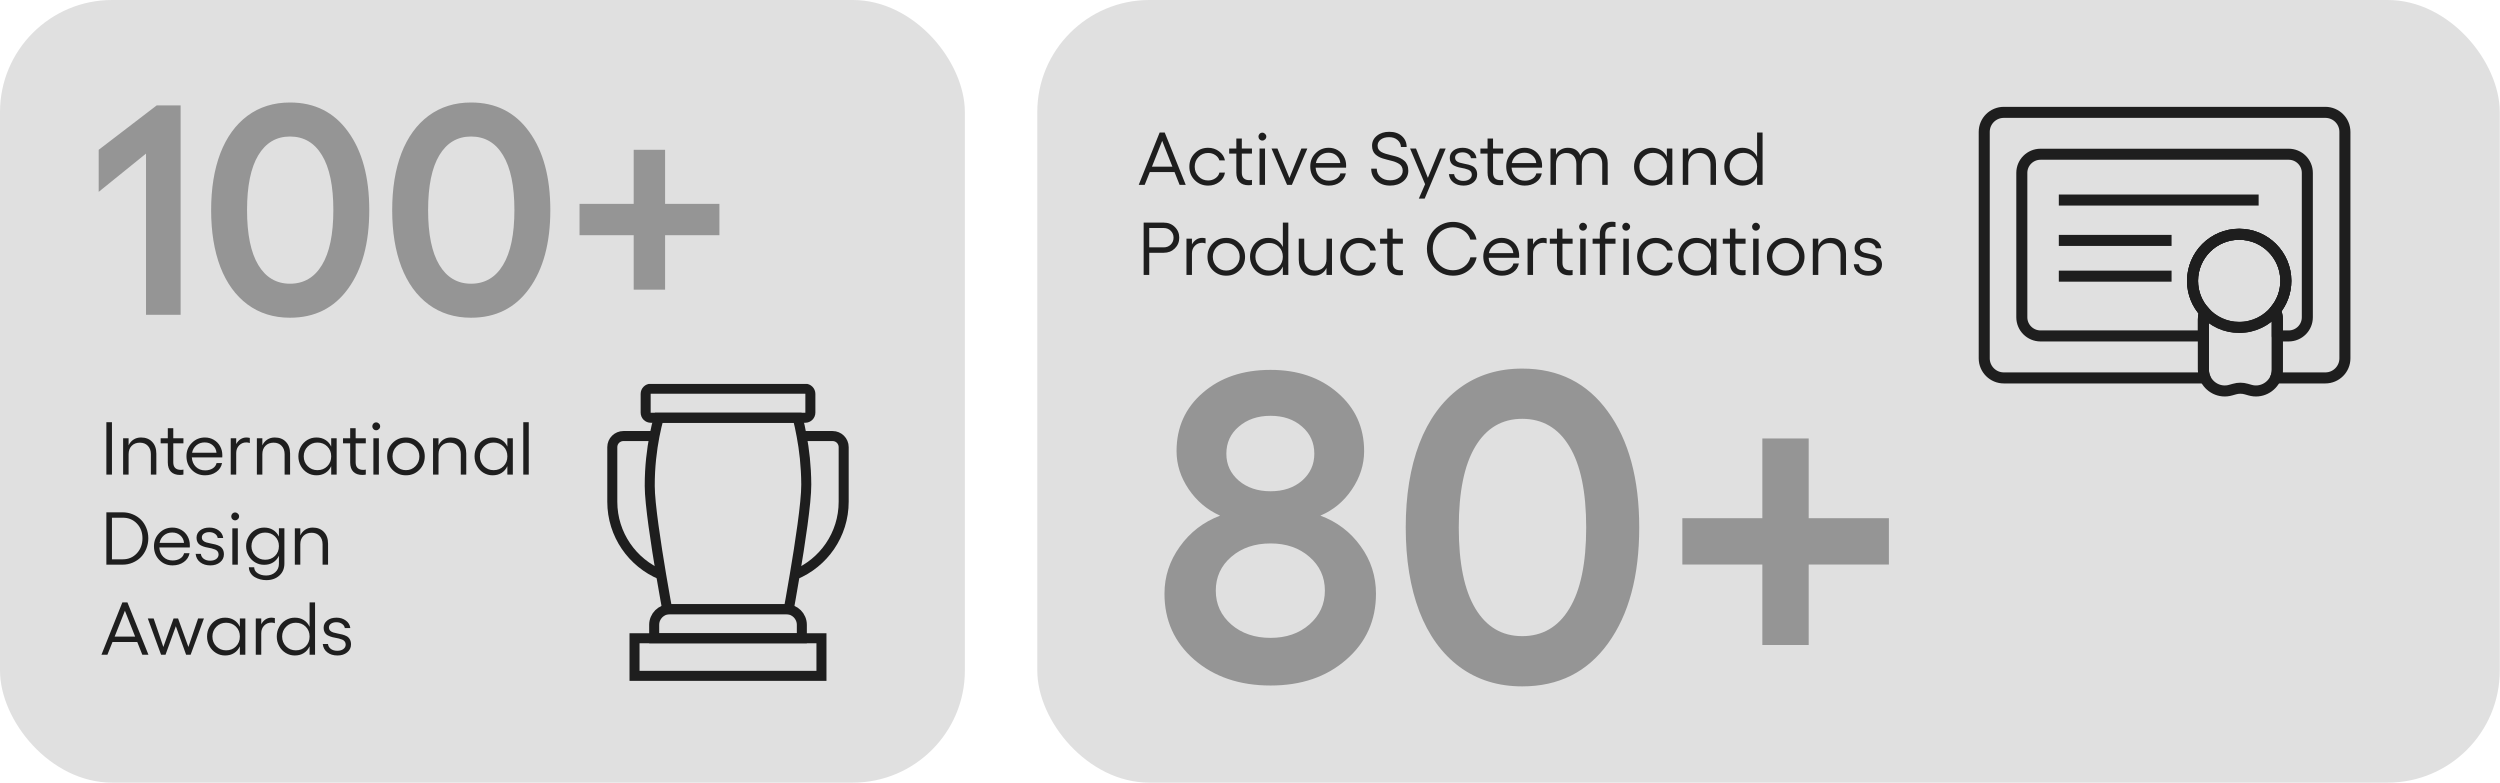 <svg width="999" height="313" viewBox="0 0 999 313" fill="none" xmlns="http://www.w3.org/2000/svg">
<rect width="385.561" height="312.743" rx="44.811" fill="#E0E0E0"/>
<path d="M72.173 42.126V125.797H58.345V61.381L39.44 76.668V59.864L62.604 42.126H72.173ZM115.876 126.964C109.341 126.964 103.681 125.194 98.897 121.654C94.151 118.114 90.533 113.116 88.044 106.659C85.593 100.202 84.368 92.636 84.368 83.962C84.368 75.287 85.593 67.722 88.044 61.264C90.533 54.807 94.151 49.809 98.897 46.269C103.681 42.729 109.341 40.959 115.876 40.959C125.756 40.959 133.497 44.849 139.098 52.629C144.738 60.37 147.558 70.814 147.558 83.962C147.558 97.109 144.738 107.573 139.098 115.353C133.497 123.093 125.756 126.964 115.876 126.964ZM115.876 113.369C121.399 113.369 125.659 110.879 128.654 105.9C131.688 100.921 133.205 93.608 133.205 83.962C133.205 74.315 131.688 67.002 128.654 62.023C125.659 57.044 121.399 54.554 115.876 54.554C110.43 54.554 106.209 57.044 103.214 62.023C100.219 67.002 98.722 74.315 98.722 83.962C98.722 93.608 100.219 100.921 103.214 105.9C106.209 110.879 110.43 113.369 115.876 113.369ZM188.227 126.964C181.692 126.964 176.032 125.194 171.248 121.654C166.502 118.114 162.884 113.116 160.395 106.659C157.944 100.202 156.719 92.636 156.719 83.962C156.719 75.287 157.944 67.722 160.395 61.264C162.884 54.807 166.502 49.809 171.248 46.269C176.032 42.729 181.692 40.959 188.227 40.959C198.107 40.959 205.848 44.849 211.449 52.629C217.089 60.37 219.91 70.814 219.91 83.962C219.91 97.109 217.089 107.573 211.449 115.353C205.848 123.093 198.107 126.964 188.227 126.964ZM188.227 113.369C193.75 113.369 198.01 110.879 201.005 105.9C204.039 100.921 205.556 93.608 205.556 83.962C205.556 74.315 204.039 67.002 201.005 62.023C198.01 57.044 193.75 54.554 188.227 54.554C182.781 54.554 178.561 57.044 175.565 62.023C172.57 67.002 171.073 74.315 171.073 83.962C171.073 93.608 172.57 100.921 175.565 105.9C178.561 110.879 182.781 113.369 188.227 113.369ZM287.476 81.453V93.997H265.771V115.761H253.226V93.997H231.579V81.453H253.226V59.864H265.771V81.453H287.476Z" fill="#959595"/>
<path d="M42.504 168.723H44.736V189.641H42.504V168.723ZM56.347 174.82C58.224 174.82 59.711 175.404 60.81 176.571C61.919 177.728 62.473 179.299 62.473 181.282V189.641H60.285V181.487C60.285 180.096 59.882 178.982 59.074 178.146C58.277 177.31 57.217 176.892 55.895 176.892C54.533 176.892 53.439 177.315 52.612 178.161C51.796 178.997 51.387 180.106 51.387 181.487V189.641H49.199V175.127H51.387V177.957C51.854 176.965 52.515 176.196 53.371 175.652C54.227 175.097 55.219 174.82 56.347 174.82ZM73.297 177.154H69.242V184.739C69.242 186.752 70.258 187.759 72.29 187.759C72.699 187.759 73.034 187.72 73.297 187.642V189.641C72.859 189.738 72.392 189.786 71.896 189.786C70.379 189.786 69.193 189.368 68.337 188.532C67.481 187.686 67.053 186.432 67.053 184.769V177.154H64.194V175.127H67.053V171.115H69.242V175.127H73.297V177.154ZM88.846 181.939C88.846 182.376 88.837 182.653 88.817 182.77H76.652C76.759 184.326 77.293 185.581 78.256 186.534C79.219 187.487 80.459 187.963 81.976 187.963C83.143 187.963 84.144 187.701 84.981 187.175C85.827 186.641 86.347 185.931 86.542 185.046H88.73C88.448 186.514 87.679 187.696 86.425 188.59C85.17 189.485 83.668 189.932 81.918 189.932C79.807 189.932 78.042 189.203 76.623 187.744C75.212 186.286 74.507 184.467 74.507 182.289C74.507 180.198 75.222 178.433 76.652 176.994C78.081 175.545 79.827 174.82 81.888 174.82C83.182 174.82 84.358 175.127 85.418 175.739C86.478 176.342 87.315 177.188 87.927 178.277C88.54 179.367 88.846 180.587 88.846 181.939ZM76.754 180.918H86.512C86.406 179.712 85.914 178.725 85.039 177.957C84.174 177.179 83.094 176.79 81.801 176.79C80.517 176.79 79.418 177.164 78.504 177.913C77.59 178.662 77.007 179.663 76.754 180.918ZM98.474 174.82C98.853 174.82 99.305 174.879 99.83 174.995V177.038C99.354 176.872 98.882 176.79 98.415 176.79C97.278 176.79 96.32 177.193 95.542 178C94.773 178.798 94.389 179.809 94.389 181.034V189.641H92.201V175.127H94.389V177.446C94.817 176.629 95.386 175.987 96.096 175.52C96.806 175.054 97.599 174.82 98.474 174.82ZM109.793 174.82C111.67 174.82 113.158 175.404 114.257 176.571C115.365 177.728 115.92 179.299 115.92 181.282V189.641H113.732V181.487C113.732 180.096 113.328 178.982 112.521 178.146C111.723 177.31 110.663 176.892 109.341 176.892C107.979 176.892 106.885 177.315 106.059 178.161C105.242 178.997 104.834 180.106 104.834 181.487V189.641H102.646V175.127H104.834V177.957C105.3 176.965 105.962 176.196 106.817 175.652C107.673 175.097 108.665 174.82 109.793 174.82ZM132.345 175.127H134.533V189.641H132.345V186.271C131.81 187.438 131.032 188.342 130.011 188.984C128.999 189.616 127.808 189.932 126.437 189.932C125.124 189.932 123.913 189.597 122.805 188.926C121.706 188.255 120.835 187.336 120.194 186.169C119.552 185.002 119.231 183.728 119.231 182.347C119.231 180.966 119.552 179.697 120.194 178.54C120.835 177.383 121.706 176.474 122.805 175.812C123.913 175.151 125.124 174.82 126.437 174.82C127.808 174.82 129.004 175.141 130.025 175.783C131.046 176.415 131.819 177.31 132.345 178.467V175.127ZM126.845 187.876C128.43 187.876 129.743 187.355 130.784 186.315C131.824 185.265 132.345 183.942 132.345 182.347C132.345 180.762 131.824 179.449 130.784 178.409C129.743 177.368 128.43 176.848 126.845 176.848C125.309 176.848 124.011 177.383 122.951 178.452C121.9 179.522 121.375 180.82 121.375 182.347C121.375 183.903 121.9 185.216 122.951 186.286C124.011 187.346 125.309 187.876 126.845 187.876ZM146.173 177.154H142.118V184.739C142.118 186.752 143.134 187.759 145.166 187.759C145.575 187.759 145.91 187.72 146.173 187.642V189.641C145.735 189.738 145.269 189.786 144.773 189.786C143.256 189.786 142.069 189.368 141.213 188.532C140.358 187.686 139.93 186.432 139.93 184.769V177.154H137.071V175.127H139.93V171.115H142.118V175.127H146.173V177.154ZM150.316 168.781C150.734 168.781 151.103 168.937 151.424 169.248C151.745 169.559 151.906 169.924 151.906 170.342C151.906 170.77 151.745 171.144 151.424 171.465C151.103 171.777 150.734 171.932 150.316 171.932C149.888 171.932 149.523 171.777 149.222 171.465C148.92 171.154 148.769 170.78 148.769 170.342C148.769 169.924 148.92 169.559 149.222 169.248C149.523 168.937 149.888 168.781 150.316 168.781ZM149.207 175.127H151.395V189.641H149.207V175.127ZM156.865 177.008C158.314 175.55 160.094 174.82 162.204 174.82C164.314 174.82 166.094 175.55 167.543 177.008C169.001 178.457 169.731 180.247 169.731 182.376C169.731 184.506 169.001 186.3 167.543 187.759C166.094 189.208 164.314 189.932 162.204 189.932C160.094 189.932 158.314 189.208 156.865 187.759C155.426 186.3 154.706 184.506 154.706 182.376C154.706 180.247 155.426 178.457 156.865 177.008ZM162.204 176.892C160.697 176.892 159.428 177.417 158.397 178.467C157.366 179.517 156.851 180.82 156.851 182.376C156.851 183.923 157.366 185.226 158.397 186.286C159.428 187.346 160.697 187.876 162.204 187.876C163.711 187.876 164.985 187.346 166.026 186.286C167.066 185.216 167.586 183.913 167.586 182.376C167.586 180.83 167.066 179.532 166.026 178.482C164.995 177.422 163.721 176.892 162.204 176.892ZM180.19 174.82C182.066 174.82 183.554 175.404 184.653 176.571C185.762 177.728 186.316 179.299 186.316 181.282V189.641H184.128V181.487C184.128 180.096 183.724 178.982 182.917 178.146C182.12 177.31 181.06 176.892 179.737 176.892C178.376 176.892 177.282 177.315 176.455 178.161C175.638 178.997 175.23 180.106 175.23 181.487V189.641H173.042V175.127H175.23V177.957C175.697 176.965 176.358 176.196 177.214 175.652C178.07 175.097 179.062 174.82 180.19 174.82ZM202.741 175.127H204.929V189.641H202.741V186.271C202.206 187.438 201.428 188.342 200.407 188.984C199.396 189.616 198.204 189.932 196.833 189.932C195.52 189.932 194.31 189.597 193.201 188.926C192.102 188.255 191.232 187.336 190.59 186.169C189.948 185.002 189.627 183.728 189.627 182.347C189.627 180.966 189.948 179.697 190.59 178.54C191.232 177.383 192.102 176.474 193.201 175.812C194.31 175.151 195.52 174.82 196.833 174.82C198.204 174.82 199.401 175.141 200.422 175.783C201.443 176.415 202.216 177.31 202.741 178.467V175.127ZM197.242 187.876C198.827 187.876 200.14 187.355 201.18 186.315C202.221 185.265 202.741 183.942 202.741 182.347C202.741 180.762 202.221 179.449 201.18 178.409C200.14 177.368 198.827 176.848 197.242 176.848C195.705 176.848 194.407 177.383 193.347 178.452C192.297 179.522 191.772 180.82 191.772 182.347C191.772 183.903 192.297 185.216 193.347 186.286C194.407 187.346 195.705 187.876 197.242 187.876ZM211.289 168.723V189.641H209.101V168.723H211.289ZM48.98 204.723C50.41 204.723 51.757 204.986 53.021 205.511C54.295 206.026 55.389 206.741 56.303 207.655C57.217 208.559 57.937 209.658 58.462 210.952C58.997 212.235 59.264 213.616 59.264 215.094C59.264 216.572 58.997 217.968 58.462 219.281C57.937 220.584 57.217 221.702 56.303 222.636C55.389 223.56 54.295 224.294 53.021 224.838C51.757 225.373 50.41 225.641 48.98 225.641H42.504V204.723H48.98ZM49.097 223.496C51.334 223.496 53.196 222.699 54.684 221.104C56.181 219.5 56.93 217.496 56.93 215.094C56.93 212.712 56.186 210.747 54.698 209.201C53.22 207.655 51.353 206.882 49.097 206.882H44.736V223.496H49.097ZM75.864 217.939C75.864 218.376 75.854 218.653 75.835 218.77H63.669C63.776 220.326 64.311 221.581 65.274 222.534C66.237 223.487 67.477 223.963 68.993 223.963C70.16 223.963 71.162 223.701 71.998 223.175C72.844 222.641 73.365 221.931 73.559 221.046H75.747C75.465 222.514 74.697 223.696 73.442 224.59C72.188 225.485 70.686 225.932 68.935 225.932C66.825 225.932 65.06 225.203 63.64 223.744C62.23 222.286 61.525 220.467 61.525 218.289C61.525 216.198 62.24 214.433 63.669 212.994C65.099 211.545 66.844 210.82 68.906 210.82C70.199 210.82 71.376 211.127 72.436 211.739C73.496 212.342 74.332 213.188 74.945 214.277C75.558 215.367 75.864 216.587 75.864 217.939ZM63.771 216.918H73.53C73.423 215.712 72.932 214.725 72.057 213.957C71.191 213.179 70.112 212.79 68.819 212.79C67.535 212.79 66.436 213.164 65.522 213.913C64.608 214.662 64.024 215.663 63.771 216.918ZM84.062 225.932C82.428 225.932 81.076 225.519 80.007 224.692C78.937 223.866 78.329 222.748 78.183 221.337H80.269C80.367 222.164 80.755 222.825 81.436 223.321C82.117 223.808 82.963 224.051 83.974 224.051C84.986 224.051 85.798 223.822 86.41 223.365C87.033 222.898 87.344 222.3 87.344 221.571C87.344 221.085 87.218 220.676 86.965 220.346C86.712 220.005 86.376 219.752 85.958 219.587C85.55 219.422 85.083 219.271 84.558 219.135C84.033 218.999 83.493 218.887 82.939 218.799C82.384 218.712 81.845 218.576 81.32 218.391C80.794 218.206 80.323 217.987 79.904 217.735C79.496 217.472 79.165 217.102 78.913 216.626C78.66 216.14 78.533 215.561 78.533 214.89C78.533 213.694 79.005 212.717 79.948 211.958C80.892 211.2 82.141 210.82 83.697 210.82C85.127 210.82 86.357 211.2 87.388 211.958C88.428 212.707 89.031 213.713 89.196 214.978H86.994C86.887 214.297 86.522 213.738 85.9 213.3C85.277 212.862 84.524 212.644 83.639 212.644C82.754 212.644 82.034 212.838 81.48 213.227C80.935 213.606 80.663 214.107 80.663 214.73C80.663 215.255 80.823 215.683 81.144 216.013C81.475 216.344 81.898 216.587 82.413 216.743C82.929 216.898 83.498 217.034 84.12 217.151C84.752 217.258 85.379 217.394 86.002 217.559C86.634 217.725 87.208 217.944 87.723 218.216C88.239 218.488 88.657 218.901 88.978 219.456C89.308 220.01 89.474 220.696 89.474 221.513C89.474 222.796 88.958 223.856 87.927 224.692C86.906 225.519 85.618 225.932 84.062 225.932ZM93.952 204.781C94.37 204.781 94.739 204.937 95.06 205.248C95.381 205.559 95.542 205.924 95.542 206.342C95.542 206.77 95.381 207.144 95.06 207.465C94.739 207.777 94.37 207.932 93.952 207.932C93.524 207.932 93.159 207.777 92.858 207.465C92.556 207.154 92.406 206.78 92.406 206.342C92.406 205.924 92.556 205.559 92.858 205.248C93.159 204.937 93.524 204.781 93.952 204.781ZM92.843 211.127H95.031V225.641H92.843V211.127ZM111.456 211.097H113.644V225.188C113.644 227.182 112.968 228.787 111.616 230.002C110.265 231.218 108.529 231.825 106.409 231.825C105.573 231.825 104.761 231.719 103.973 231.505C103.185 231.3 102.451 230.999 101.77 230.6C101.099 230.201 100.55 229.662 100.122 228.981C99.704 228.31 99.48 227.547 99.451 226.691H101.566C101.595 227.683 102.067 228.475 102.981 229.069C103.895 229.671 105.018 229.973 106.351 229.973C107.829 229.973 109.049 229.535 110.012 228.66C110.975 227.795 111.456 226.667 111.456 225.276V222.081C110.921 223.229 110.143 224.119 109.122 224.751C108.111 225.383 106.92 225.699 105.548 225.699C104.236 225.699 103.025 225.368 101.916 224.707C100.817 224.046 99.947 223.141 99.305 221.994C98.663 220.846 98.342 219.592 98.342 218.23C98.342 216.879 98.663 215.634 99.305 214.496C99.947 213.358 100.817 212.464 101.916 211.812C103.025 211.151 104.236 210.82 105.548 210.82C106.92 210.82 108.111 211.136 109.122 211.768C110.143 212.391 110.921 213.271 111.456 214.409V211.097ZM105.957 223.671C107.542 223.671 108.855 223.161 109.895 222.14C110.936 221.109 111.456 219.806 111.456 218.23C111.456 216.675 110.936 215.386 109.895 214.365C108.855 213.334 107.542 212.819 105.957 212.819C104.42 212.819 103.122 213.344 102.062 214.394C101.012 215.435 100.487 216.713 100.487 218.23C100.487 219.757 101.012 221.046 102.062 222.096C103.122 223.146 104.42 223.671 105.957 223.671ZM124.964 210.82C126.84 210.82 128.328 211.404 129.427 212.571C130.536 213.728 131.09 215.299 131.09 217.282V225.641H128.902V217.487C128.902 216.096 128.498 214.982 127.691 214.146C126.894 213.31 125.834 212.892 124.511 212.892C123.15 212.892 122.056 213.315 121.229 214.161C120.412 214.997 120.004 216.106 120.004 217.487V225.641H117.816V211.127H120.004V213.957C120.471 212.965 121.132 212.196 121.988 211.652C122.844 211.097 123.835 210.82 124.964 210.82ZM56.872 261.641L54.844 256.535H44.954L42.912 261.641H40.535L48.893 240.723H50.92L59.322 261.641H56.872ZM45.815 254.376H53.998L49.914 244.049L45.815 254.376ZM64.37 261.641L59.06 247.127H61.394L65.274 258.534L69.358 247.127H71.152L75.281 258.534L79.161 247.127H81.495L76.17 261.641H74.376L70.263 250.234L66.135 261.641H64.37ZM95.848 247.127H98.036V261.641H95.848V258.271C95.313 259.438 94.535 260.342 93.514 260.984C92.503 261.616 91.311 261.932 89.94 261.932C88.627 261.932 87.417 261.597 86.308 260.926C85.209 260.255 84.339 259.336 83.697 258.169C83.055 257.002 82.734 255.728 82.734 254.347C82.734 252.966 83.055 251.697 83.697 250.54C84.339 249.383 85.209 248.474 86.308 247.812C87.417 247.151 88.627 246.82 89.94 246.82C91.311 246.82 92.508 247.141 93.529 247.783C94.55 248.415 95.323 249.31 95.848 250.467V247.127ZM90.349 259.876C91.934 259.876 93.247 259.355 94.287 258.315C95.328 257.265 95.848 255.942 95.848 254.347C95.848 252.762 95.328 251.449 94.287 250.409C93.247 249.368 91.934 248.848 90.349 248.848C88.812 248.848 87.514 249.383 86.454 250.452C85.404 251.522 84.879 252.82 84.879 254.347C84.879 255.903 85.404 257.216 86.454 258.286C87.514 259.346 88.812 259.876 90.349 259.876ZM108.48 246.82C108.86 246.82 109.312 246.879 109.837 246.995V249.038C109.36 248.872 108.889 248.79 108.422 248.79C107.284 248.79 106.326 249.193 105.548 250C104.78 250.798 104.396 251.809 104.396 253.034V261.641H102.208V247.127H104.396V249.446C104.824 248.629 105.393 247.987 106.103 247.52C106.813 247.054 107.605 246.82 108.48 246.82ZM123.709 240.723H125.897V261.641H123.709V258.271C123.174 259.438 122.396 260.342 121.375 260.984C120.364 261.616 119.173 261.932 117.801 261.932C116.489 261.932 115.278 261.597 114.169 260.926C113.07 260.255 112.2 259.336 111.558 258.169C110.916 257.002 110.595 255.728 110.595 254.347C110.595 252.966 110.916 251.697 111.558 250.54C112.2 249.383 113.07 248.474 114.169 247.812C115.278 247.151 116.489 246.82 117.801 246.82C119.173 246.82 120.369 247.141 121.39 247.783C122.411 248.415 123.184 249.31 123.709 250.467V240.723ZM118.21 259.876C119.795 259.876 121.108 259.355 122.148 258.315C123.189 257.265 123.709 255.942 123.709 254.347C123.709 252.762 123.189 251.449 122.148 250.409C121.108 249.368 119.795 248.848 118.21 248.848C116.673 248.848 115.375 249.383 114.315 250.452C113.265 251.522 112.74 252.82 112.74 254.347C112.74 255.903 113.265 257.216 114.315 258.286C115.375 259.346 116.673 259.876 118.21 259.876ZM134.853 261.932C133.22 261.932 131.868 261.519 130.798 260.692C129.729 259.866 129.121 258.748 128.975 257.337H131.061C131.158 258.164 131.547 258.825 132.228 259.321C132.909 259.808 133.755 260.051 134.766 260.051C135.777 260.051 136.589 259.822 137.202 259.365C137.824 258.898 138.136 258.3 138.136 257.571C138.136 257.085 138.009 256.676 137.756 256.346C137.503 256.005 137.168 255.752 136.75 255.587C136.341 255.422 135.875 255.271 135.349 255.135C134.824 254.999 134.285 254.887 133.73 254.799C133.176 254.712 132.636 254.576 132.111 254.391C131.586 254.206 131.114 253.987 130.696 253.735C130.288 253.472 129.957 253.102 129.704 252.626C129.451 252.14 129.325 251.561 129.325 250.89C129.325 249.694 129.797 248.717 130.74 247.958C131.683 247.2 132.933 246.82 134.489 246.82C135.918 246.82 137.148 247.2 138.179 247.958C139.22 248.707 139.823 249.713 139.988 250.978H137.785C137.678 250.297 137.314 249.738 136.691 249.3C136.069 248.862 135.315 248.644 134.43 248.644C133.545 248.644 132.826 248.838 132.272 249.227C131.727 249.606 131.455 250.107 131.455 250.73C131.455 251.255 131.615 251.683 131.936 252.013C132.267 252.344 132.69 252.587 133.205 252.743C133.721 252.898 134.289 253.034 134.912 253.151C135.544 253.258 136.171 253.394 136.794 253.559C137.426 253.725 137.999 253.944 138.515 254.216C139.03 254.488 139.448 254.901 139.769 255.456C140.1 256.01 140.265 256.696 140.265 257.513C140.265 258.796 139.75 259.856 138.719 260.692C137.698 261.519 136.409 261.932 134.853 261.932Z" fill="#1E1E1E"/>
<g clip-path="url(#clip0_1820_6903)">
<path d="M264.182 229.667C252.735 224.932 244.672 213.643 244.672 200.486V178.681C244.672 176.222 246.671 174.242 249.123 174.242H261.524" stroke="#1E1E1E" stroke-width="4.004" stroke-miterlimit="10"/>
<path d="M320.35 174.242H332.705C335.158 174.242 337.134 176.222 337.134 178.681V200.486C337.134 213.665 329.071 224.978 317.602 229.667" stroke="#1E1E1E" stroke-width="4.004" stroke-miterlimit="10"/>
<path d="M323.824 157.399V164.865C323.824 166.026 322.893 166.937 321.757 166.937H260.071C258.912 166.937 258.004 166.026 258.004 164.865V157.399C258.004 156.261 258.912 155.328 260.071 155.328H321.757C322.893 155.328 323.824 156.261 323.824 157.399Z" stroke="#1E1E1E" stroke-width="4.004" stroke-miterlimit="10"/>
<path d="M320.416 249.697V255.046H261.41V249.697C261.41 246.237 264.204 243.438 267.656 243.438H314.171C317.623 243.438 320.416 246.237 320.416 249.697Z" stroke="#1E1E1E" stroke-width="4.004" stroke-miterlimit="10"/>
<path d="M322.187 193.591C322.232 200.807 319.643 217.582 317.599 229.669C316.281 237.544 315.191 243.44 315.191 243.44H266.61C266.61 243.44 265.497 237.522 264.18 229.669C262.181 217.742 259.637 201.308 259.637 194.229C259.614 186.444 260.478 179.684 261.522 174.244C262.067 171.422 262.658 168.986 263.226 166.938H318.757C319.302 169.032 319.847 171.467 320.347 174.244C321.346 179.57 322.141 186.103 322.187 193.591Z" stroke="#1E1E1E" stroke-width="4.004" stroke-miterlimit="10"/>
<path d="M328.255 255.047H253.555V270.07H328.255V255.047Z" stroke="#1E1E1E" stroke-width="4.004" stroke-miterlimit="10"/>
</g>
<rect x="414.5" width="584.41" height="312.743" rx="44.811" fill="#E0E0E0"/>
<g clip-path="url(#clip1_1820_6903)">
<path d="M929.197 44.898H800.727C796.407 44.898 792.898 48.374 792.898 52.718V143.198C792.898 147.514 796.407 151.018 800.727 151.018H881.155C880.72 150.033 880.488 148.904 880.488 147.716V127.645C880.488 126.631 880.662 125.647 881.01 124.749C877.966 121.447 876.139 117.074 876.139 112.237C876.139 101.955 884.489 93.614 894.782 93.614C905.075 93.614 913.425 101.955 913.425 112.237C913.425 116.726 911.83 120.81 909.192 124.025C909.714 125.125 910.003 126.342 910.003 127.645V147.716C910.003 148.904 909.772 150.033 909.337 151.018H929.197C933.517 151.018 937.026 147.514 937.026 143.198V52.718C937.026 48.374 933.517 44.898 929.197 44.898Z" stroke="#1E1E1E" stroke-width="4.41" stroke-linecap="round" stroke-linejoin="round"/>
<path d="M914.556 61.633H815.398C811.281 61.633 807.918 64.963 807.918 69.076V126.799C807.918 130.912 811.281 134.242 815.398 134.242H880.489V127.639C880.489 126.625 880.663 125.641 881.011 124.743C877.966 121.441 876.14 117.068 876.14 112.231C876.14 101.949 884.49 93.608 894.783 93.608C905.075 93.608 913.426 101.949 913.426 112.231C913.426 116.72 911.831 120.804 909.193 124.019C909.714 125.119 910.004 126.336 910.004 127.639V134.242H914.556C918.673 134.242 922.008 130.912 922.008 126.799V69.076C922.008 64.963 918.673 61.633 914.556 61.633Z" stroke="#1E1E1E" stroke-width="4.41" stroke-linecap="round" stroke-linejoin="round"/>
<path d="M910.004 127.644V147.715C910.004 148.902 909.772 150.032 909.337 151.017C907.713 154.84 903.393 157.157 899.073 155.882L897.652 155.477C896.087 155.014 894.434 155.014 892.869 155.477L891.419 155.882C887.099 157.157 882.779 154.84 881.155 151.017C880.72 150.032 880.488 148.902 880.488 147.715V127.644C880.488 126.63 880.662 125.645 881.01 124.748C884.402 128.484 889.331 130.83 894.782 130.83C900.581 130.83 905.771 128.194 909.192 124.023C909.714 125.124 910.004 126.34 910.004 127.644Z" stroke="#1E1E1E" stroke-width="4.41" stroke-miterlimit="10"/>
<path d="M913.426 112.232C913.426 116.722 911.832 120.805 909.193 124.02C905.772 128.191 900.582 130.827 894.783 130.827C889.333 130.827 884.404 128.481 881.012 124.744C877.967 121.443 876.141 117.069 876.141 112.232C876.141 101.951 884.491 93.609 894.783 93.609C905.076 93.609 913.426 101.951 913.426 112.232Z" stroke="#1E1E1E" stroke-width="4.41" stroke-miterlimit="10"/>
<path d="M822.703 79.938H902.551" stroke="#1E1E1E" stroke-width="4.41" stroke-miterlimit="10"/>
<path d="M822.703 96.07H867.759" stroke="#1E1E1E" stroke-width="4.41" stroke-miterlimit="10"/>
<path d="M822.703 110.352H867.759" stroke="#1E1E1E" stroke-width="4.41" stroke-miterlimit="10"/>
</g>
<path d="M471.372 73.875L469.344 68.77H459.454L457.412 73.875H455.034L463.393 52.957H465.42L473.822 73.875H471.372ZM460.315 66.611H468.498L464.414 56.283L460.315 66.611ZM482.764 74.167C480.654 74.167 478.874 73.442 477.425 71.993C475.986 70.535 475.267 68.74 475.267 66.611C475.267 64.481 475.986 62.692 477.425 61.243C478.874 59.784 480.654 59.055 482.764 59.055C484.408 59.055 485.871 59.536 487.155 60.499C488.439 61.452 489.216 62.653 489.489 64.102H487.272C487.028 63.236 486.484 62.526 485.638 61.972C484.792 61.408 483.834 61.126 482.764 61.126C481.257 61.126 479.988 61.651 478.957 62.701C477.926 63.752 477.411 65.055 477.411 66.611C477.411 68.157 477.926 69.46 478.957 70.52C479.988 71.58 481.257 72.11 482.764 72.11C483.844 72.11 484.811 71.818 485.667 71.235C486.532 70.651 487.067 69.898 487.272 68.974H489.489C489.265 70.491 488.507 71.736 487.213 72.708C485.93 73.68 484.447 74.167 482.764 74.167ZM500.283 61.389H496.228V68.974C496.228 70.987 497.244 71.993 499.277 71.993C499.685 71.993 500.021 71.954 500.283 71.877V73.875C499.845 73.972 499.379 74.021 498.883 74.021C497.366 74.021 496.179 73.603 495.324 72.766C494.468 71.92 494.04 70.666 494.04 69.003V61.389H491.181V59.361H494.04V55.35H496.228V59.361H500.283V61.389ZM504.426 53.016C504.844 53.016 505.213 53.171 505.534 53.483C505.855 53.794 506.016 54.158 506.016 54.577C506.016 55.004 505.855 55.379 505.534 55.7C505.213 56.011 504.844 56.166 504.426 56.166C503.998 56.166 503.633 56.011 503.332 55.7C503.03 55.389 502.88 55.014 502.88 54.577C502.88 54.158 503.03 53.794 503.332 53.483C503.633 53.171 503.998 53.016 504.426 53.016ZM503.317 59.361H505.505V73.875H503.317V59.361ZM522.411 59.361L516.227 73.875H514.316L508.102 59.361H510.465L515.264 71.133L520.019 59.361H522.411ZM537.917 66.173C537.917 66.611 537.908 66.888 537.888 67.005H525.723C525.83 68.561 526.364 69.815 527.327 70.768C528.29 71.721 529.53 72.198 531.047 72.198C532.214 72.198 533.215 71.935 534.052 71.41C534.898 70.875 535.418 70.165 535.613 69.28H537.801C537.519 70.749 536.75 71.93 535.496 72.825C534.241 73.719 532.739 74.167 530.989 74.167C528.878 74.167 527.113 73.437 525.693 71.979C524.283 70.52 523.578 68.701 523.578 66.523C523.578 64.432 524.293 62.667 525.723 61.228C527.152 59.779 528.898 59.055 530.959 59.055C532.253 59.055 533.429 59.361 534.489 59.974C535.549 60.577 536.386 61.423 536.998 62.512C537.611 63.601 537.917 64.821 537.917 66.173ZM525.825 65.152H535.583C535.476 63.946 534.985 62.959 534.11 62.191C533.245 61.413 532.165 61.024 530.872 61.024C529.588 61.024 528.489 61.398 527.575 62.147C526.661 62.896 526.078 63.898 525.825 65.152ZM555.48 74.167C553.302 74.167 551.498 73.53 550.068 72.256C548.648 70.972 547.939 69.353 547.939 67.398H550.156C550.156 68.76 550.657 69.878 551.658 70.753C552.66 71.619 553.934 72.052 555.48 72.052C556.939 72.052 558.145 71.697 559.098 70.987C560.051 70.267 560.527 69.348 560.527 68.23C560.527 67.646 560.41 67.131 560.177 66.684C559.953 66.236 559.642 65.876 559.243 65.604C558.854 65.332 558.397 65.084 557.872 64.86C557.357 64.627 556.803 64.442 556.209 64.306C555.626 64.17 555.023 64.014 554.401 63.839C553.778 63.664 553.17 63.494 552.577 63.329C551.994 63.154 551.439 62.92 550.914 62.629C550.399 62.337 549.942 62.006 549.543 61.637C549.154 61.267 548.843 60.791 548.61 60.207C548.386 59.624 548.274 58.962 548.274 58.223C548.274 56.609 548.921 55.282 550.214 54.241C551.517 53.191 553.161 52.666 555.144 52.666C557.274 52.666 558.966 53.244 560.221 54.401C561.475 55.549 562.102 56.993 562.102 58.734H559.812C559.764 57.586 559.302 56.648 558.427 55.919C557.561 55.179 556.448 54.81 555.086 54.81C553.725 54.81 552.616 55.126 551.76 55.758C550.914 56.39 550.491 57.212 550.491 58.223C550.491 58.807 550.632 59.312 550.914 59.74C551.196 60.168 551.571 60.508 552.037 60.761C552.514 61.014 553.059 61.238 553.671 61.432C554.284 61.617 554.931 61.792 555.611 61.958C556.292 62.113 556.968 62.283 557.639 62.468C558.32 62.653 558.966 62.896 559.579 63.197C560.192 63.499 560.731 63.859 561.198 64.277C561.675 64.685 562.054 65.23 562.336 65.91C562.618 66.582 562.759 67.355 562.759 68.23C562.759 69.951 562.068 71.371 560.687 72.489C559.316 73.608 557.58 74.167 555.48 74.167ZM575.362 59.361H577.696L569.294 79.374H566.96L569.469 73.612L563.474 59.361H565.837L570.577 71.06L575.362 59.361ZM584.858 74.167C583.224 74.167 581.873 73.753 580.803 72.927C579.733 72.1 579.125 70.982 578.979 69.572H581.065C581.163 70.398 581.552 71.06 582.232 71.556C582.913 72.042 583.759 72.285 584.77 72.285C585.782 72.285 586.594 72.056 587.206 71.599C587.829 71.133 588.14 70.535 588.14 69.805C588.14 69.319 588.014 68.911 587.761 68.58C587.508 68.24 587.172 67.987 586.754 67.821C586.346 67.656 585.879 67.505 585.354 67.369C584.829 67.233 584.289 67.121 583.735 67.034C583.181 66.946 582.641 66.81 582.116 66.625C581.591 66.441 581.119 66.222 580.701 65.969C580.292 65.706 579.962 65.337 579.709 64.86C579.456 64.374 579.33 63.795 579.33 63.124C579.33 61.928 579.801 60.951 580.744 60.193C581.688 59.434 582.937 59.055 584.493 59.055C585.923 59.055 587.153 59.434 588.184 60.193C589.224 60.941 589.827 61.948 589.993 63.212H587.79C587.683 62.531 587.318 61.972 586.696 61.535C586.074 61.097 585.32 60.878 584.435 60.878C583.55 60.878 582.83 61.073 582.276 61.462C581.732 61.841 581.459 62.342 581.459 62.964C581.459 63.489 581.62 63.917 581.941 64.248C582.271 64.578 582.694 64.821 583.21 64.977C583.725 65.133 584.294 65.269 584.916 65.385C585.548 65.492 586.176 65.629 586.798 65.794C587.43 65.959 588.004 66.178 588.519 66.45C589.035 66.723 589.453 67.136 589.774 67.69C590.104 68.245 590.27 68.93 590.27 69.747C590.27 71.031 589.754 72.091 588.724 72.927C587.702 73.753 586.414 74.167 584.858 74.167ZM600.67 61.389H596.615V68.974C596.615 70.987 597.631 71.993 599.664 71.993C600.072 71.993 600.408 71.954 600.67 71.877V73.875C600.233 73.972 599.766 74.021 599.27 74.021C597.753 74.021 596.566 73.603 595.711 72.766C594.855 71.92 594.427 70.666 594.427 69.003V61.389H591.568V59.361H594.427V55.35H596.615V59.361H600.67V61.389ZM616.22 66.173C616.22 66.611 616.21 66.888 616.191 67.005H604.025C604.132 68.561 604.667 69.815 605.63 70.768C606.592 71.721 607.832 72.198 609.349 72.198C610.516 72.198 611.518 71.935 612.354 71.41C613.2 70.875 613.721 70.165 613.915 69.28H616.103C615.821 70.749 615.053 71.93 613.798 72.825C612.544 73.719 611.042 74.167 609.291 74.167C607.181 74.167 605.416 73.437 603.996 71.979C602.586 70.52 601.881 68.701 601.881 66.523C601.881 64.432 602.596 62.667 604.025 61.228C605.455 59.779 607.2 59.055 609.262 59.055C610.555 59.055 611.732 59.361 612.792 59.974C613.852 60.577 614.688 61.423 615.301 62.512C615.914 63.601 616.22 64.821 616.22 66.173ZM604.127 65.152H613.886C613.779 63.946 613.288 62.959 612.413 62.191C611.547 61.413 610.468 61.024 609.174 61.024C607.891 61.024 606.792 61.398 605.878 62.147C604.964 62.896 604.38 63.898 604.127 65.152ZM636.525 59.055C638.334 59.055 639.768 59.604 640.828 60.703C641.898 61.792 642.433 63.285 642.433 65.181V73.875H640.259V65.575C640.259 64.184 639.894 63.095 639.165 62.308C638.445 61.52 637.454 61.126 636.189 61.126C635.674 61.126 635.183 61.209 634.716 61.374C634.249 61.539 633.812 61.792 633.403 62.133C633.005 62.473 632.684 62.94 632.441 63.533C632.207 64.126 632.09 64.807 632.09 65.575V73.875H629.917V65.575C629.917 64.184 629.552 63.095 628.823 62.308C628.103 61.52 627.111 61.126 625.847 61.126C625.342 61.126 624.855 61.209 624.389 61.374C623.931 61.53 623.499 61.778 623.09 62.118C622.692 62.449 622.371 62.91 622.128 63.504C621.884 64.097 621.763 64.787 621.763 65.575V73.875H619.575V59.361H621.763V61.87C622.239 60.917 622.906 60.212 623.761 59.755C624.617 59.288 625.531 59.055 626.504 59.055C629.003 59.055 630.671 60.1 631.507 62.191C631.915 61.199 632.577 60.431 633.491 59.886C634.405 59.332 635.416 59.055 636.525 59.055ZM666.078 59.361H668.266V73.875H666.078V70.505C665.543 71.672 664.765 72.577 663.744 73.219C662.733 73.851 661.541 74.167 660.17 74.167C658.857 74.167 657.647 73.831 656.538 73.16C655.439 72.489 654.569 71.57 653.927 70.403C653.285 69.236 652.964 67.962 652.964 66.582C652.964 65.201 653.285 63.932 653.927 62.774C654.569 61.617 655.439 60.708 656.538 60.047C657.647 59.385 658.857 59.055 660.17 59.055C661.541 59.055 662.738 59.376 663.759 60.017C664.78 60.65 665.553 61.544 666.078 62.701V59.361ZM660.579 72.11C662.164 72.11 663.477 71.59 664.517 70.549C665.558 69.499 666.078 68.176 666.078 66.582C666.078 64.996 665.558 63.684 664.517 62.643C663.477 61.602 662.164 61.082 660.579 61.082C659.042 61.082 657.744 61.617 656.684 62.687C655.634 63.757 655.109 65.055 655.109 66.582C655.109 68.138 655.634 69.45 656.684 70.52C657.744 71.58 659.042 72.11 660.579 72.11ZM679.585 59.055C681.462 59.055 682.95 59.638 684.049 60.805C685.158 61.962 685.712 63.533 685.712 65.517V73.875H683.524V65.721C683.524 64.33 683.12 63.217 682.313 62.38C681.516 61.544 680.456 61.126 679.133 61.126C677.772 61.126 676.678 61.549 675.851 62.395C675.034 63.231 674.626 64.34 674.626 65.721V73.875H672.438V59.361H674.626V62.191C675.093 61.199 675.754 60.431 676.61 59.886C677.465 59.332 678.457 59.055 679.585 59.055ZM702.137 52.957H704.325V73.875H702.137V70.505C701.602 71.672 700.824 72.577 699.803 73.219C698.792 73.851 697.6 74.167 696.229 74.167C694.916 74.167 693.706 73.831 692.597 73.16C691.498 72.489 690.628 71.57 689.986 70.403C689.344 69.236 689.023 67.962 689.023 66.582C689.023 65.201 689.344 63.932 689.986 62.774C690.628 61.617 691.498 60.708 692.597 60.047C693.706 59.385 694.916 59.055 696.229 59.055C697.6 59.055 698.796 59.376 699.817 60.017C700.839 60.65 701.612 61.544 702.137 62.701V52.957ZM696.638 72.11C698.223 72.11 699.535 71.59 700.576 70.549C701.617 69.499 702.137 68.176 702.137 66.582C702.137 64.996 701.617 63.684 700.576 62.643C699.535 61.602 698.223 61.082 696.638 61.082C695.101 61.082 693.803 61.617 692.743 62.687C691.693 63.757 691.167 65.055 691.167 66.582C691.167 68.138 691.693 69.45 692.743 70.52C693.803 71.58 695.101 72.11 696.638 72.11ZM465.041 88.957C466.801 88.957 468.27 89.536 469.446 90.693C470.633 91.841 471.226 93.265 471.226 94.967C471.226 96.688 470.633 98.128 469.446 99.285C468.27 100.432 466.801 101.006 465.041 101.006H459.236V109.875H457.004V88.957H465.041ZM465.041 98.847C466.15 98.847 467.078 98.478 467.827 97.739C468.576 96.99 468.95 96.066 468.95 94.967C468.95 93.878 468.576 92.964 467.827 92.225C467.078 91.486 466.15 91.116 465.041 91.116H459.236V98.847H465.041ZM480.387 95.055C480.766 95.055 481.218 95.113 481.743 95.23V97.272C481.267 97.107 480.795 97.024 480.328 97.024C479.19 97.024 478.233 97.427 477.455 98.235C476.686 99.032 476.302 100.043 476.302 101.269V109.875H474.114V95.361H476.302V97.68C476.73 96.864 477.299 96.222 478.009 95.755C478.719 95.288 479.511 95.055 480.387 95.055ZM484.66 97.243C486.109 95.784 487.889 95.055 489.999 95.055C492.11 95.055 493.889 95.784 495.338 97.243C496.797 98.692 497.526 100.481 497.526 102.611C497.526 104.74 496.797 106.535 495.338 107.993C493.889 109.442 492.11 110.167 489.999 110.167C487.889 110.167 486.109 109.442 484.66 107.993C483.221 106.535 482.502 104.74 482.502 102.611C482.502 100.481 483.221 98.692 484.66 97.243ZM489.999 97.126C488.492 97.126 487.223 97.651 486.192 98.701C485.161 99.752 484.646 101.055 484.646 102.611C484.646 104.157 485.161 105.46 486.192 106.52C487.223 107.58 488.492 108.11 489.999 108.11C491.507 108.11 492.781 107.58 493.821 106.52C494.862 105.45 495.382 104.147 495.382 102.611C495.382 101.065 494.862 99.766 493.821 98.716C492.79 97.656 491.516 97.126 489.999 97.126ZM512.624 88.957H514.812V109.875H512.624V106.505C512.089 107.672 511.311 108.577 510.29 109.219C509.278 109.851 508.087 110.167 506.716 110.167C505.403 110.167 504.192 109.831 503.084 109.16C501.985 108.489 501.115 107.57 500.473 106.403C499.831 105.236 499.51 103.962 499.51 102.582C499.51 101.201 499.831 99.932 500.473 98.774C501.115 97.617 501.985 96.708 503.084 96.047C504.192 95.385 505.403 95.055 506.716 95.055C508.087 95.055 509.283 95.376 510.304 96.017C511.325 96.65 512.098 97.544 512.624 98.701V88.957ZM507.124 108.11C508.709 108.11 510.022 107.59 511.063 106.549C512.103 105.499 512.624 104.176 512.624 102.582C512.624 100.996 512.103 99.684 511.063 98.643C510.022 97.603 508.709 97.082 507.124 97.082C505.588 97.082 504.29 97.617 503.23 98.687C502.179 99.757 501.654 101.055 501.654 102.582C501.654 104.137 502.179 105.45 503.23 106.52C504.29 107.58 505.588 108.11 507.124 108.11ZM530.07 95.361H532.258V109.875H530.07V107.06C529.603 108.042 528.941 108.805 528.086 109.35C527.24 109.894 526.248 110.167 525.11 110.167C523.243 110.167 521.755 109.583 520.646 108.416C519.538 107.249 518.984 105.684 518.984 103.719V95.361H521.172V103.486C521.172 104.896 521.57 106.019 522.368 106.856C523.165 107.692 524.23 108.11 525.562 108.11C526.933 108.11 528.027 107.692 528.844 106.856C529.661 106.019 530.07 104.896 530.07 103.486V95.361ZM543.066 110.167C540.956 110.167 539.177 109.442 537.728 107.993C536.288 106.535 535.569 104.74 535.569 102.611C535.569 100.481 536.288 98.692 537.728 97.243C539.177 95.784 540.956 95.055 543.066 95.055C544.71 95.055 546.174 95.536 547.457 96.499C548.741 97.452 549.519 98.653 549.791 100.102H547.574C547.331 99.236 546.786 98.526 545.94 97.972C545.094 97.408 544.136 97.126 543.066 97.126C541.559 97.126 540.29 97.651 539.259 98.701C538.229 99.752 537.713 101.055 537.713 102.611C537.713 104.157 538.229 105.46 539.259 106.52C540.29 107.58 541.559 108.11 543.066 108.11C544.146 108.11 545.114 107.818 545.969 107.235C546.835 106.651 547.37 105.898 547.574 104.974H549.791C549.567 106.491 548.809 107.736 547.516 108.708C546.232 109.681 544.749 110.167 543.066 110.167ZM560.585 97.389H556.53V104.974C556.53 106.987 557.546 107.993 559.579 107.993C559.987 107.993 560.323 107.954 560.585 107.877V109.875C560.148 109.972 559.681 110.021 559.185 110.021C557.668 110.021 556.482 109.603 555.626 108.766C554.77 107.92 554.342 106.666 554.342 105.003V97.389H551.483V95.361H554.342V91.35H556.53V95.361H560.585V97.389ZM580.599 110.167C578.673 110.167 576.913 109.695 575.318 108.752C573.733 107.799 572.483 106.496 571.569 104.843C570.655 103.189 570.198 101.361 570.198 99.358C570.198 97.87 570.466 96.465 571 95.142C571.545 93.82 572.279 92.687 573.203 91.743C574.127 90.79 575.231 90.042 576.514 89.497C577.798 88.943 579.159 88.666 580.599 88.666C582.913 88.666 584.96 89.332 586.74 90.664C588.519 91.987 589.608 93.679 590.007 95.74H587.527C587.129 94.291 586.283 93.115 584.989 92.21C583.706 91.296 582.242 90.839 580.599 90.839C579.111 90.839 577.749 91.213 576.514 91.962C575.279 92.701 574.307 93.727 573.597 95.04C572.887 96.343 572.532 97.782 572.532 99.358C572.532 100.953 572.887 102.411 573.597 103.734C574.307 105.056 575.279 106.097 576.514 106.856C577.749 107.614 579.111 107.993 580.599 107.993C582.291 107.993 583.779 107.517 585.062 106.564C586.356 105.611 587.187 104.366 587.557 102.83H590.066C589.618 105.008 588.514 106.778 586.754 108.139C585.004 109.491 582.952 110.167 580.599 110.167ZM607.059 102.173C607.059 102.611 607.05 102.888 607.03 103.005H594.865C594.972 104.561 595.506 105.815 596.469 106.768C597.432 107.721 598.672 108.198 600.189 108.198C601.356 108.198 602.357 107.935 603.194 107.41C604.04 106.875 604.56 106.165 604.755 105.28H606.943C606.661 106.749 605.892 107.93 604.638 108.825C603.383 109.719 601.881 110.167 600.13 110.167C598.02 110.167 596.255 109.437 594.835 107.979C593.425 106.52 592.72 104.702 592.72 102.523C592.72 100.432 593.435 98.667 594.865 97.228C596.294 95.779 598.04 95.055 600.101 95.055C601.395 95.055 602.571 95.361 603.631 95.974C604.691 96.577 605.528 97.423 606.14 98.512C606.753 99.601 607.059 100.821 607.059 102.173ZM594.967 101.152H604.725C604.618 99.946 604.127 98.959 603.252 98.191C602.387 97.413 601.307 97.024 600.014 97.024C598.73 97.024 597.631 97.398 596.717 98.147C595.803 98.896 595.22 99.898 594.967 101.152ZM616.687 95.055C617.066 95.055 617.518 95.113 618.043 95.23V97.272C617.567 97.107 617.095 97.024 616.628 97.024C615.491 97.024 614.533 97.427 613.755 98.235C612.986 99.032 612.602 100.043 612.602 101.269V109.875H610.414V95.361H612.602V97.68C613.03 96.864 613.599 96.222 614.309 95.755C615.019 95.288 615.811 95.055 616.687 95.055ZM628.415 97.389H624.359V104.974C624.359 106.987 625.376 107.993 627.408 107.993C627.816 107.993 628.152 107.954 628.415 107.877V109.875C627.977 109.972 627.51 110.021 627.014 110.021C625.497 110.021 624.311 109.603 623.455 108.766C622.599 107.92 622.171 106.666 622.171 105.003V97.389H619.312V95.361H622.171V91.35H624.359V95.361H628.415V97.389ZM632.557 89.016C632.975 89.016 633.345 89.171 633.666 89.483C633.987 89.794 634.147 90.158 634.147 90.576C634.147 91.004 633.987 91.379 633.666 91.7C633.345 92.011 632.975 92.166 632.557 92.166C632.129 92.166 631.765 92.011 631.463 91.7C631.162 91.388 631.011 91.014 631.011 90.576C631.011 90.158 631.162 89.794 631.463 89.483C631.765 89.171 632.129 89.016 632.557 89.016ZM631.449 95.361H633.637V109.875H631.449V95.361ZM644.504 90.635C642.471 90.635 641.455 91.632 641.455 93.625V95.361H645.554V97.389H641.455V109.875H639.282V97.389H636.408V95.361H639.282V93.596C639.282 91.953 639.71 90.713 640.565 89.876C641.421 89.03 642.603 88.607 644.11 88.607C644.606 88.607 645.087 88.656 645.554 88.753V90.752C645.253 90.674 644.903 90.635 644.504 90.635ZM649.799 89.016C650.217 89.016 650.587 89.171 650.908 89.483C651.228 89.794 651.389 90.158 651.389 90.576C651.389 91.004 651.228 91.379 650.908 91.7C650.587 92.011 650.217 92.166 649.799 92.166C649.371 92.166 649.006 92.011 648.705 91.7C648.403 91.388 648.253 91.014 648.253 90.576C648.253 90.158 648.403 89.794 648.705 89.483C649.006 89.171 649.371 89.016 649.799 89.016ZM648.69 95.361H650.878V109.875H648.69V95.361ZM661.687 110.167C659.577 110.167 657.797 109.442 656.348 107.993C654.909 106.535 654.19 104.74 654.19 102.611C654.19 100.481 654.909 98.692 656.348 97.243C657.797 95.784 659.577 95.055 661.687 95.055C663.331 95.055 664.794 95.536 666.078 96.499C667.362 97.452 668.14 98.653 668.412 100.102H666.195C665.952 99.236 665.407 98.526 664.561 97.972C663.715 97.408 662.757 97.126 661.687 97.126C660.18 97.126 658.911 97.651 657.88 98.701C656.849 99.752 656.334 101.055 656.334 102.611C656.334 104.157 656.849 105.46 657.88 106.52C658.911 107.58 660.18 108.11 661.687 108.11C662.767 108.11 663.734 107.818 664.59 107.235C665.456 106.651 665.99 105.898 666.195 104.974H668.412C668.188 106.491 667.43 107.736 666.136 108.708C664.853 109.681 663.37 110.167 661.687 110.167ZM683.699 95.361H685.887V109.875H683.699V106.505C683.164 107.672 682.386 108.577 681.365 109.219C680.354 109.851 679.162 110.167 677.791 110.167C676.478 110.167 675.268 109.831 674.159 109.16C673.06 108.489 672.19 107.57 671.548 106.403C670.906 105.236 670.585 103.962 670.585 102.582C670.585 101.201 670.906 99.932 671.548 98.774C672.19 97.617 673.06 96.708 674.159 96.047C675.268 95.385 676.478 95.055 677.791 95.055C679.162 95.055 680.359 95.376 681.38 96.017C682.401 96.65 683.174 97.544 683.699 98.701V95.361ZM678.2 108.11C679.785 108.11 681.098 107.59 682.138 106.549C683.179 105.499 683.699 104.176 683.699 102.582C683.699 100.996 683.179 99.684 682.138 98.643C681.098 97.603 679.785 97.082 678.2 97.082C676.663 97.082 675.365 97.617 674.305 98.687C673.255 99.757 672.73 101.055 672.73 102.582C672.73 104.137 673.255 105.45 674.305 106.52C675.365 107.58 676.663 108.11 678.2 108.11ZM697.527 97.389H693.472V104.974C693.472 106.987 694.488 107.993 696.521 107.993C696.929 107.993 697.265 107.954 697.527 107.877V109.875C697.09 109.972 696.623 110.021 696.127 110.021C694.61 110.021 693.424 109.603 692.568 108.766C691.712 107.92 691.284 106.666 691.284 105.003V97.389H688.425V95.361H691.284V91.35H693.472V95.361H697.527V97.389ZM701.67 89.016C702.088 89.016 702.458 89.171 702.779 89.483C703.1 89.794 703.26 90.158 703.26 90.576C703.26 91.004 703.1 91.379 702.779 91.7C702.458 92.011 702.088 92.166 701.67 92.166C701.242 92.166 700.877 92.011 700.576 91.7C700.275 91.388 700.124 91.014 700.124 90.576C700.124 90.158 700.275 89.794 700.576 89.483C700.877 89.171 701.242 89.016 701.67 89.016ZM700.561 95.361H702.749V109.875H700.561V95.361ZM708.22 97.243C709.668 95.784 711.448 95.055 713.558 95.055C715.669 95.055 717.448 95.784 718.897 97.243C720.356 98.692 721.085 100.481 721.085 102.611C721.085 104.74 720.356 106.535 718.897 107.993C717.448 109.442 715.669 110.167 713.558 110.167C711.448 110.167 709.668 109.442 708.22 107.993C706.78 106.535 706.061 104.74 706.061 102.611C706.061 100.481 706.78 98.692 708.22 97.243ZM713.558 97.126C712.051 97.126 710.782 97.651 709.751 98.701C708.72 99.752 708.205 101.055 708.205 102.611C708.205 104.157 708.72 105.46 709.751 106.52C710.782 107.58 712.051 108.11 713.558 108.11C715.066 108.11 716.34 107.58 717.38 106.52C718.421 105.45 718.941 104.147 718.941 102.611C718.941 101.065 718.421 99.766 717.38 98.716C716.349 97.656 715.075 97.126 713.558 97.126ZM731.544 95.055C733.421 95.055 734.909 95.638 736.008 96.805C737.116 97.962 737.671 99.533 737.671 101.517V109.875H735.482V101.721C735.482 100.33 735.079 99.217 734.272 98.38C733.474 97.544 732.414 97.126 731.092 97.126C729.73 97.126 728.636 97.549 727.81 98.395C726.993 99.231 726.584 100.34 726.584 101.721V109.875H724.396V95.361H726.584V98.191C727.051 97.199 727.713 96.431 728.568 95.886C729.424 95.332 730.416 95.055 731.544 95.055ZM746.627 110.167C744.993 110.167 743.641 109.753 742.572 108.927C741.502 108.1 740.894 106.982 740.748 105.572H742.834C742.932 106.398 743.321 107.06 744.001 107.556C744.682 108.042 745.528 108.285 746.539 108.285C747.551 108.285 748.363 108.056 748.975 107.599C749.598 107.133 749.909 106.535 749.909 105.805C749.909 105.319 749.783 104.911 749.53 104.58C749.277 104.24 748.941 103.987 748.523 103.821C748.115 103.656 747.648 103.505 747.123 103.369C746.598 103.233 746.058 103.121 745.504 103.034C744.949 102.946 744.41 102.81 743.885 102.625C743.359 102.441 742.888 102.222 742.47 101.969C742.061 101.706 741.731 101.337 741.478 100.86C741.225 100.374 741.098 99.795 741.098 99.124C741.098 97.928 741.57 96.951 742.513 96.192C743.457 95.434 744.706 95.055 746.262 95.055C747.692 95.055 748.922 95.434 749.953 96.192C750.993 96.941 751.596 97.948 751.761 99.212H749.559C749.452 98.531 749.087 97.972 748.465 97.534C747.842 97.097 747.089 96.878 746.204 96.878C745.319 96.878 744.599 97.073 744.045 97.462C743.5 97.841 743.228 98.342 743.228 98.964C743.228 99.489 743.389 99.917 743.709 100.248C744.04 100.578 744.463 100.821 744.979 100.977C745.494 101.133 746.063 101.269 746.685 101.385C747.317 101.492 747.945 101.629 748.567 101.794C749.199 101.959 749.773 102.178 750.288 102.45C750.804 102.723 751.222 103.136 751.543 103.69C751.873 104.244 752.039 104.93 752.039 105.747C752.039 107.031 751.523 108.091 750.492 108.927C749.471 109.753 748.183 110.167 746.627 110.167Z" fill="#1E1E1E"/>
<path d="M507.713 273.933C495.364 273.933 485.198 270.487 477.215 263.595C469.288 256.702 465.325 247.915 465.325 237.232C465.325 230.397 467.364 224.136 471.442 218.45C475.52 212.706 480.89 208.571 487.553 206.044C482.384 203.746 478.191 200.214 474.975 195.447C471.758 190.68 470.15 185.625 470.15 180.284C470.15 170.749 473.653 162.967 480.661 156.936C487.668 150.848 496.685 147.804 507.713 147.804C518.568 147.804 527.5 150.848 534.507 156.936C541.572 163.024 545.104 170.807 545.104 180.284C545.104 185.683 543.467 190.795 540.193 195.619C536.977 200.386 532.784 203.861 527.615 206.044C534.277 208.514 539.647 212.592 543.725 218.278C547.803 223.906 549.842 230.224 549.842 237.232C549.842 247.915 545.879 256.702 537.953 263.595C530.084 270.487 520.004 273.933 507.713 273.933ZM495.048 192.087C498.38 194.901 502.601 196.308 507.713 196.308C512.825 196.308 517.018 194.901 520.291 192.087C523.565 189.215 525.202 185.625 525.202 181.318C525.202 176.895 523.565 173.277 520.291 170.462C517.018 167.59 512.825 166.155 507.713 166.155C502.601 166.155 498.38 167.59 495.048 170.462C491.717 173.277 490.051 176.895 490.051 181.318C490.051 185.625 491.717 189.215 495.048 192.087ZM507.713 254.893C513.974 254.893 519.143 253.113 523.221 249.552C527.356 245.933 529.424 241.424 529.424 236.025C529.424 230.569 527.356 226.06 523.221 222.499C519.143 218.938 513.974 217.158 507.713 217.158C501.395 217.158 496.168 218.938 492.033 222.499C487.898 226.06 485.83 230.569 485.83 236.025C485.83 241.424 487.898 245.933 492.033 249.552C496.168 253.113 501.395 254.893 507.713 254.893ZM608.255 274.278C598.605 274.278 590.249 271.664 583.184 266.438C576.177 261.211 570.835 253.831 567.159 244.296C563.541 234.762 561.732 223.591 561.732 210.782C561.732 197.974 563.541 186.803 567.159 177.268C570.835 167.734 576.177 160.354 583.184 155.127C590.249 149.9 598.605 147.287 608.255 147.287C622.843 147.287 634.273 153.03 642.544 164.518C650.872 175.947 655.036 191.369 655.036 210.782C655.036 230.196 650.872 245.646 642.544 257.133C634.273 268.563 622.843 274.278 608.255 274.278ZM608.255 254.204C616.411 254.204 622.7 250.528 627.122 243.176C631.602 235.824 633.842 225.026 633.842 210.782C633.842 196.538 631.602 185.74 627.122 178.388C622.7 171.037 616.411 167.361 608.255 167.361C600.214 167.361 593.982 171.037 589.559 178.388C585.137 185.74 582.925 196.538 582.925 210.782C582.925 225.026 585.137 235.824 589.559 243.176C593.982 250.528 600.214 254.204 608.255 254.204ZM754.803 207.078V225.601H722.753V257.736H704.23V225.601H672.267V207.078H704.23V175.201H722.753V207.078H754.803Z" fill="#959595"/>
<defs>
<clipPath id="clip0_1820_6903">
<rect width="100.774" height="118.793" fill="white" transform="translate(240.516 153.414)"/>
</clipPath>
<clipPath id="clip1_1820_6903">
<rect width="149.926" height="117.589" fill="white" transform="translate(790 42)"/>
</clipPath>
</defs>
</svg>
